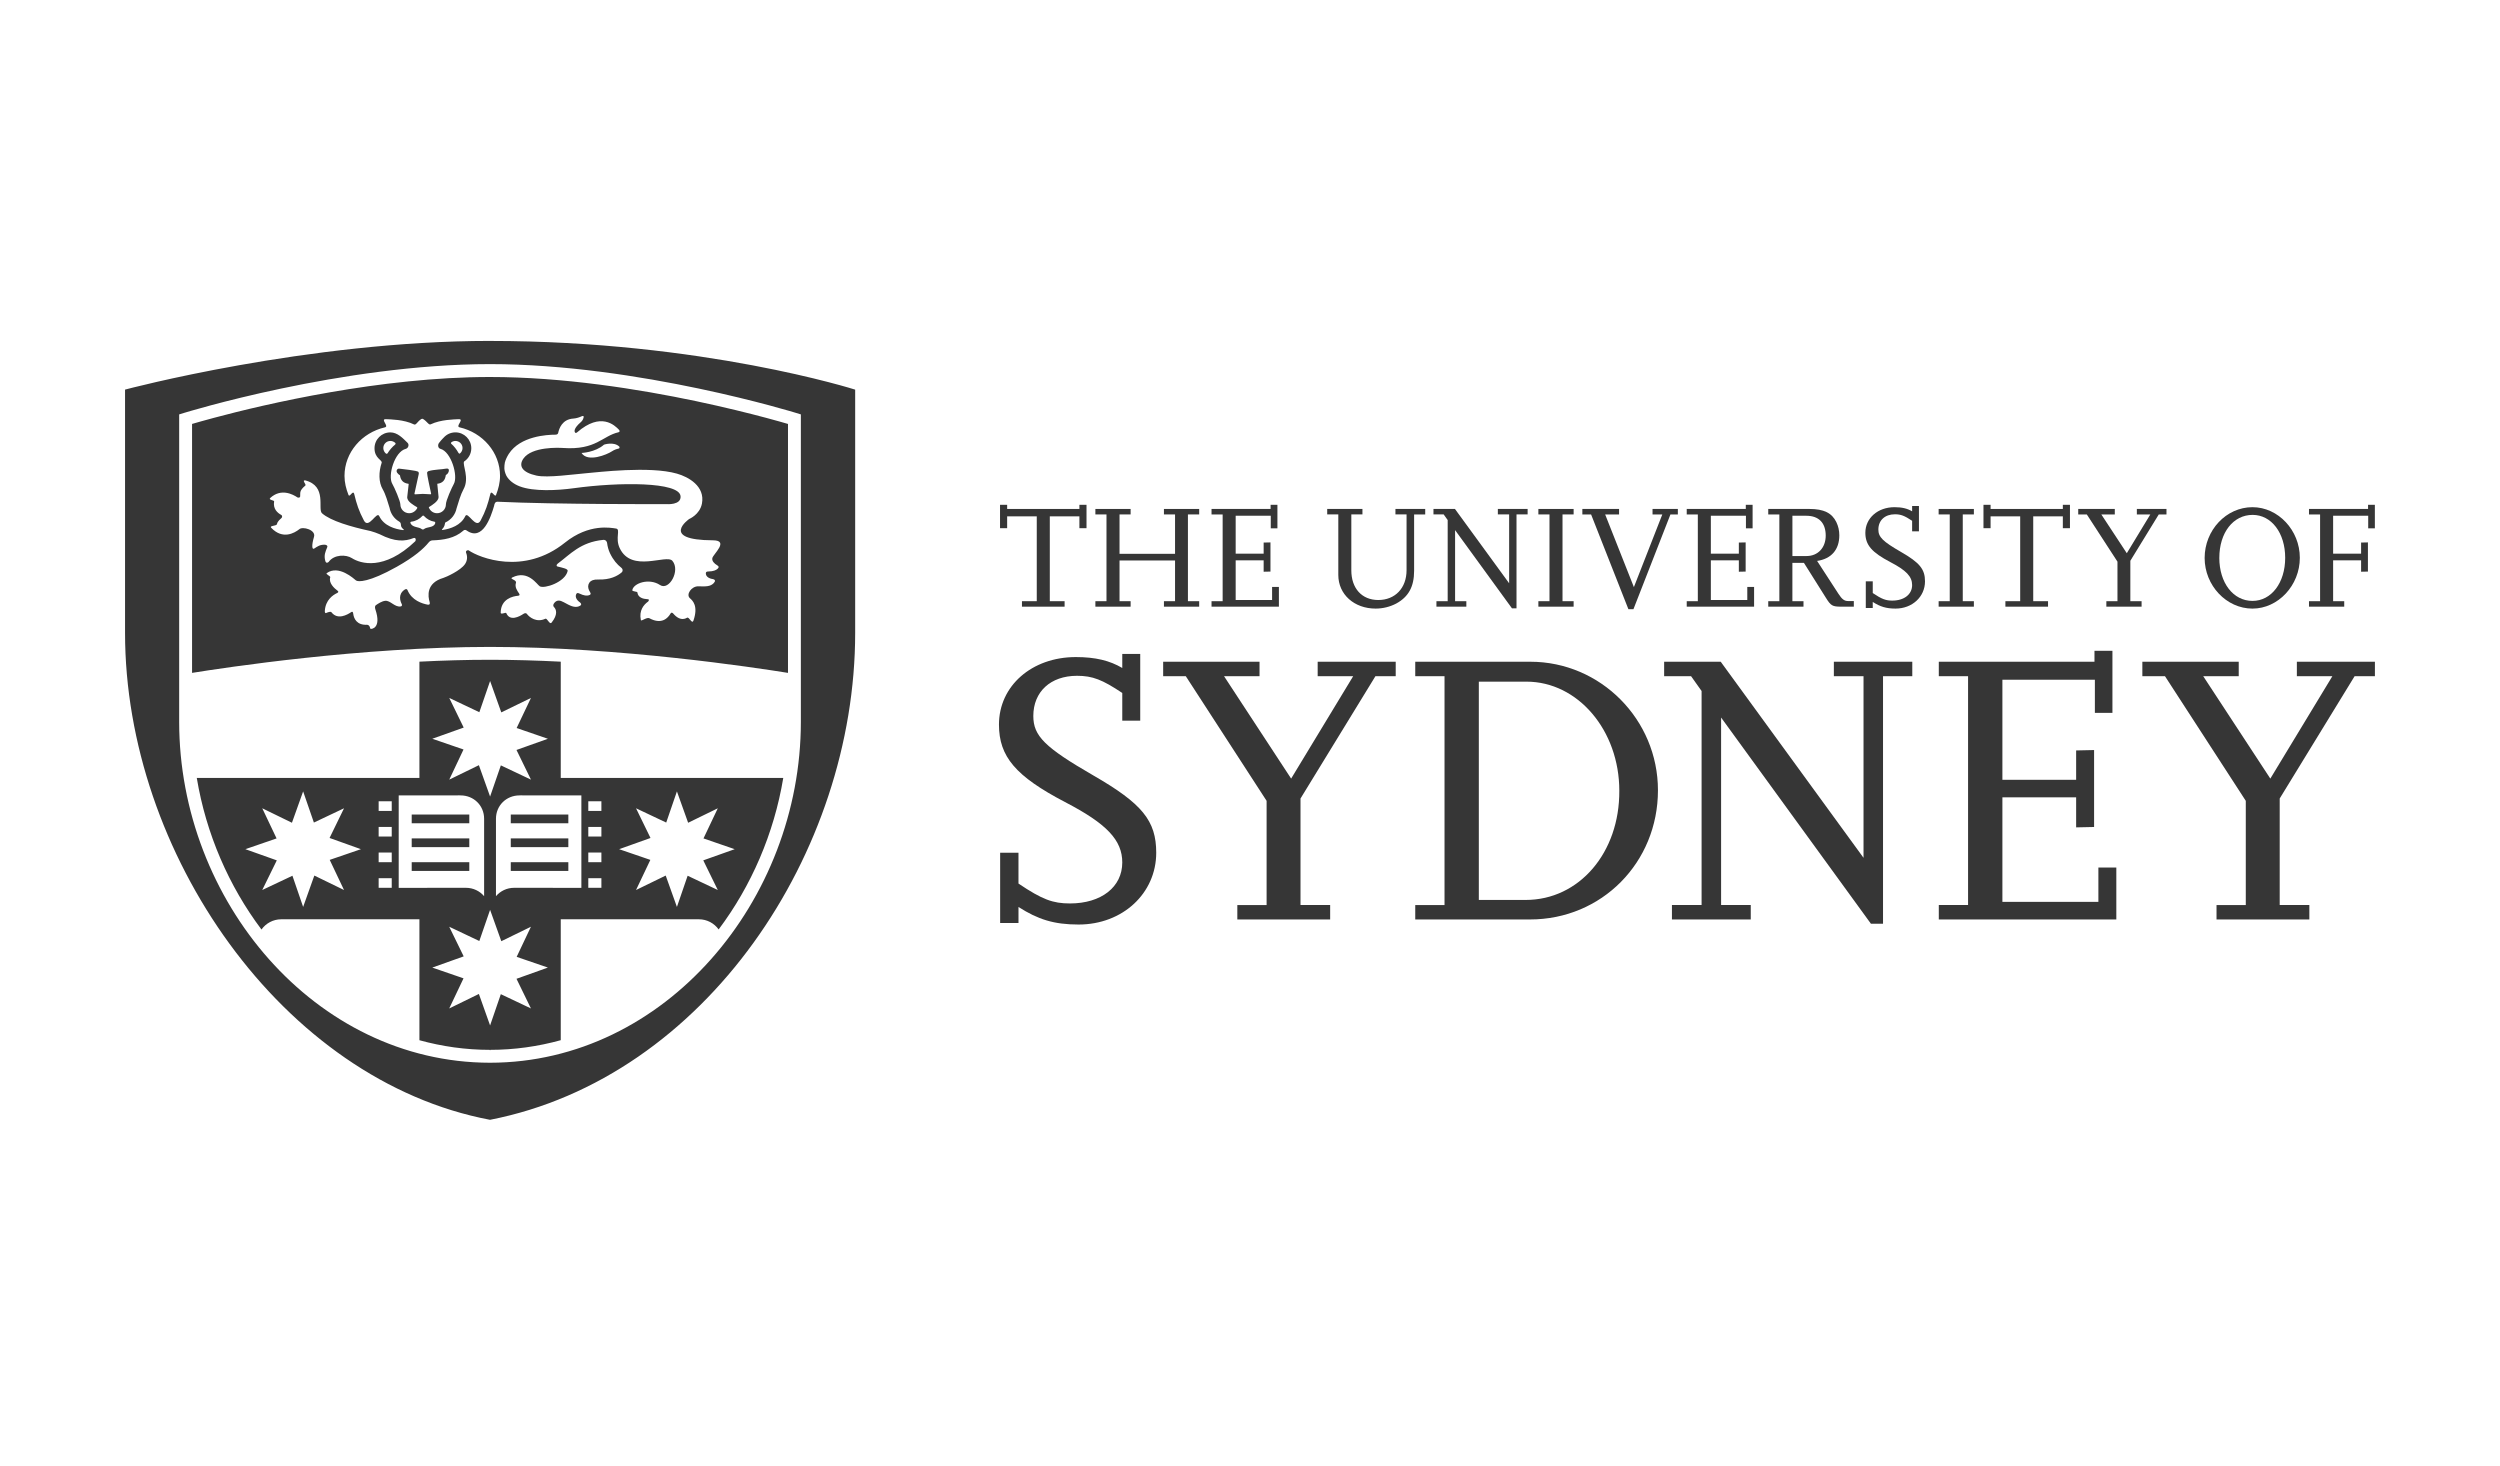 <svg width="220" height="129" viewBox="0 0 220 129" fill="none" xmlns="http://www.w3.org/2000/svg">
<g clip-path="url(#clip0_2_1660)">
<path d="M93.685 53.387H89.932V52.905H91.235V45.439H88.629V46.481H88.003V44.423H88.629V44.788H94.987V44.423H95.613V46.481H94.987V45.439H92.382V52.905H93.685V53.387Z" fill="#363636"/>
<path d="M105.528 53.387H102.426V52.905H103.404V49.322H98.518V52.905H99.495V53.387H96.394V52.905H97.371V45.27H96.394V44.788H99.495V45.27H98.518V48.736H103.404V45.27H102.426V44.788H105.528V45.27H104.537V52.905H105.528V53.387Z" fill="#363636"/>
<path d="M112.543 53.387H106.615V52.905H107.593V45.27H106.615V44.788H111.813V44.423H112.413V46.494H111.827V45.387H108.739V48.722H111.201V47.745L111.801 47.732V50.299L111.201 50.312V49.308H108.739V52.8H111.944V51.653H112.543V53.387Z" fill="#363636"/>
<path d="M125.42 45.27H124.442V50.234C124.442 51.628 123.946 52.527 122.865 53.113C122.318 53.4 121.693 53.556 121.054 53.556C119.166 53.556 117.771 52.305 117.771 50.598V45.269H116.794V44.787H119.895V45.269H118.917V50.195C118.917 51.771 119.842 52.801 121.289 52.801C122.774 52.801 123.777 51.745 123.777 50.181V45.269H122.799V44.787H125.419V45.27H125.42Z" fill="#363636"/>
<path d="M133.455 53.531H133.051L128.048 46.651V52.905H129.038V53.387H126.406V52.905H127.396V45.765L127.044 45.269H126.145V44.787H128.035L132.804 51.328V45.269H131.811V44.787H134.431V45.269H133.453V53.531H133.455Z" fill="#363636"/>
<path d="M138.479 53.387H135.377V52.905H136.355V45.27H135.377V44.788H138.479V45.27H137.501V52.905H138.479V53.387Z" fill="#363636"/>
<path d="M143.741 53.609H143.299L140.016 45.27H139.247V44.788H142.478V45.27H141.253L143.782 51.667L146.284 45.27H145.423V44.788H147.651V45.27H146.999L143.743 53.609H143.741Z" fill="#363636"/>
<path d="M154.36 53.387H148.432V52.905H149.409V45.27H148.432V44.788H153.63V44.423H154.229V46.494H153.643V45.387H150.555V48.722H153.018V47.745L153.617 47.732V50.299L153.018 50.312V49.308H150.555V52.8H153.761V51.653H154.36V53.387Z" fill="#363636"/>
<path d="M163.137 53.387H162.029C161.26 53.387 161.117 53.309 160.687 52.618L158.745 49.531H157.73V52.905H158.707V53.387H155.606V52.905H156.583V45.27H155.606V44.788H159.228C160.491 44.788 161.208 45.14 161.599 45.948C161.769 46.3 161.86 46.691 161.86 47.108C161.86 48.371 161.156 49.179 159.905 49.361L161.782 52.253C162.094 52.735 162.303 52.892 162.629 52.892H163.137V53.387ZM157.732 48.931H158.983C159.973 48.931 160.663 48.202 160.663 47.133C160.663 46.012 160.051 45.387 158.956 45.387H157.732V48.931Z" fill="#363636"/>
<path d="M164.802 53.504H164.189V51.159H164.802V52.188C165.597 52.722 165.949 52.853 166.521 52.853C167.563 52.853 168.267 52.306 168.267 51.485C168.267 50.742 167.759 50.196 166.352 49.465C164.71 48.605 164.151 47.954 164.151 46.885C164.151 45.596 165.245 44.632 166.717 44.632C167.368 44.632 167.85 44.748 168.267 44.997V44.528H168.867V46.755H168.267V45.83C167.602 45.387 167.277 45.257 166.755 45.257C165.869 45.257 165.296 45.791 165.296 46.599C165.296 47.263 165.675 47.641 167.303 48.58C168.931 49.518 169.4 50.091 169.4 51.159C169.4 52.514 168.281 53.556 166.808 53.556C165.988 53.556 165.453 53.387 164.802 52.97V53.504Z" fill="#363636"/>
<path d="M173.701 53.387H170.6V52.905H171.577V45.27H170.6V44.788H173.701V45.27H172.723V52.905H173.701V53.387Z" fill="#363636"/>
<path d="M180.227 53.387H176.475V52.905H177.777V45.439H175.171V46.481H174.546V44.423H175.171V44.788H181.53V44.423H182.156V46.481H181.53V45.439H178.924V52.905H180.227V53.387Z" fill="#363636"/>
<path d="M188.46 53.387H185.359V52.905H186.337V49.426L183.639 45.27H182.884V44.788H186.102V45.27H184.916L187.158 48.684L189.229 45.27H188.043V44.788H190.65V45.27H189.972L187.47 49.348V52.905H188.46V53.387Z" fill="#363636"/>
<path d="M194.008 49.101C194.008 46.652 195.91 44.632 198.216 44.632C200.483 44.632 202.385 46.665 202.385 49.088C202.385 51.511 200.483 53.557 198.216 53.557C195.925 53.557 194.008 51.524 194.008 49.101ZM195.299 49.088C195.299 51.29 196.524 52.88 198.218 52.88C199.886 52.88 201.097 51.277 201.097 49.088C201.097 46.899 199.886 45.31 198.231 45.31C196.524 45.31 195.301 46.873 195.301 49.088H195.299Z" fill="#363636"/>
<path d="M206.292 53.387H203.191V52.905H204.168V45.27H203.191V44.788H208.389V44.423H208.988V46.494H208.402V45.387H205.315V48.722H207.777V47.745L208.377 47.732V50.299L207.777 50.312V49.308H205.315V52.905H206.292V53.387Z" fill="#363636"/>
<path d="M89.626 81.222H88.013V75.04H89.626V77.753C91.721 79.161 92.648 79.504 94.159 79.504C96.906 79.504 98.76 78.062 98.76 75.899C98.76 73.942 97.42 72.5 93.713 70.577C89.386 68.311 87.909 66.592 87.909 63.762C87.909 60.363 90.794 57.822 94.674 57.822C96.39 57.822 97.661 58.131 98.76 58.783V57.547H100.34V63.419H98.76V60.981C97.009 59.814 96.15 59.47 94.777 59.47C92.442 59.47 90.932 60.878 90.932 63.007C90.932 64.759 91.927 65.762 96.219 68.242C100.511 70.715 101.748 72.225 101.748 75.04C101.748 78.612 98.794 81.359 94.915 81.359C92.751 81.359 91.343 80.912 89.627 79.814V81.222H89.626Z" fill="#363636"/>
<path d="M117.058 80.913H108.885V79.643H111.461V70.474L104.349 59.504H102.358V58.233H110.839V59.504H107.715L113.62 68.517L119.08 59.504H115.955V58.233H122.823V59.504H121.038L114.445 70.268V79.642H117.054V80.913H117.058Z" fill="#363636"/>
<path d="M124.542 80.913V79.643H127.118V59.504H124.542V58.233H134.671C140.853 58.233 145.9 63.315 145.9 69.547C145.9 75.9 140.956 80.913 134.637 80.913H124.542H124.542ZM130.137 79.195H134.259C138.963 79.195 142.534 75.041 142.499 69.582C142.499 64.277 138.859 59.985 134.327 59.985H130.137V79.195Z" fill="#363636"/>
<path d="M165.706 81.29H164.642L151.457 63.144V79.642H154.067V80.912H147.13V79.642H149.74V60.809L148.814 59.504H146.444V58.233H151.423L163.99 75.487V59.504H161.38V58.233H168.281V59.504H165.706V81.29Z" fill="#363636"/>
<path d="M186.237 80.912H170.614V79.642H173.19V59.504H170.614V58.234H184.314V57.273H185.894V62.732H184.349V59.814H176.211V68.62H182.7V66.039L184.28 66.004V72.775L182.7 72.809V70.165H176.211V79.367H184.658V76.346H186.237V80.912Z" fill="#363636"/>
<path d="M203.226 80.913H195.054V79.643H197.629V70.474L190.518 59.504H188.527V58.233H197.008V59.504H193.883L199.789 68.517L205.249 59.504H202.124V58.233H208.992V59.504H207.206L200.614 70.268V79.642H203.223V80.913H203.226Z" fill="#363636"/>
<path d="M44.948 74.545H50.014V73.777H44.948V74.545ZM44.948 76.643H50.014V75.876H44.948V76.643ZM44.948 72.447H50.014V71.68H44.948V72.447ZM41.298 73.778H36.23V74.545H41.298V73.778ZM41.298 75.876H36.23V76.643H41.298V75.876ZM41.298 71.68H36.23V72.447H41.298V71.68ZM49.346 58.227C47.289 58.123 45.194 58.06 43.122 58.06C41.054 58.06 38.963 58.123 36.909 58.226V68.461H17.317C18.134 73.37 20.134 77.97 23.011 81.798C23.398 81.252 24.033 80.897 24.754 80.897H36.909V91.54C38.895 92.087 40.971 92.387 43.117 92.387V92.474H43.127V92.387C45.278 92.387 47.357 92.086 49.346 91.537V80.897H61.504C62.218 80.897 62.851 81.249 63.241 81.79C66.113 77.965 68.112 73.365 68.927 68.461H49.346V58.227ZM39.534 61.418L42.182 62.675L43.129 59.928L44.113 62.69L46.725 61.418L45.464 64.066L48.214 65.012L45.451 65.997L46.725 68.608L44.075 67.353L43.128 70.097L42.142 67.336L39.534 68.608L40.789 65.955L38.041 65.011L40.805 64.026L39.534 61.418ZM30.274 78.321L27.661 77.049L26.676 79.811L25.734 77.065L23.077 78.321L24.358 75.712L21.592 74.728L24.339 73.781L23.078 71.128L25.691 72.402L26.676 69.642L27.622 72.385L30.275 71.128L29.002 73.741L31.762 74.728L29.015 75.669L30.274 78.321ZM34.472 78.127H33.321V77.284H34.472V78.127ZM34.472 75.874H33.321V75.025H34.472V75.874ZM34.472 73.615H33.321V72.772H34.472V73.615ZM34.472 71.361H33.321V70.514H34.472V71.361ZM35.086 78.131V69.995H40.214C40.311 69.98 40.426 69.995 40.529 69.995C41.701 69.995 42.602 70.896 42.602 72.046V78.864C42.22 78.413 41.647 78.127 41.007 78.127C40.923 78.127 36.691 78.13 35.086 78.131ZM46.723 88.744L44.073 87.487L43.128 90.24L42.142 87.468L39.531 88.744L40.79 86.094L38.042 85.147L40.805 84.161L39.531 81.553L42.18 82.809L43.128 80.065L44.115 82.826L46.722 81.553L45.466 84.203L48.214 85.147L45.451 86.134L46.723 88.744ZM55.97 71.128L58.627 72.386L59.569 69.643L60.556 72.403L63.166 71.129L61.907 73.781L64.654 74.728L61.888 75.712L63.166 78.321L60.512 77.065L59.569 79.811L58.582 77.049L55.97 78.321L57.231 75.67L54.483 74.728L57.244 73.742L55.97 71.128ZM51.77 70.514H52.923V71.361H51.77V70.514ZM51.77 72.772H52.923V73.615H51.77V72.772ZM51.77 75.025H52.923V75.874H51.77V75.025ZM51.77 77.284H52.923V78.127H51.77V77.284ZM51.161 69.995V78.131C49.554 78.13 45.322 78.127 45.24 78.127C44.599 78.127 44.028 78.413 43.645 78.864V72.046C43.645 70.897 44.547 69.995 45.717 69.995C45.819 69.995 45.934 69.98 46.033 69.995H51.161ZM61.259 35.302C56.206 34.237 49.537 33.176 43.122 33.176C33.495 33.173 23.313 35.568 18.843 36.765C17.951 37.003 17.288 37.194 16.901 37.307V59.214C19.798 58.748 31.772 56.929 43.122 56.928C54.472 56.929 66.442 58.747 69.343 59.214V37.307C68.954 37.194 68.292 37.003 67.4 36.765C65.907 36.367 63.785 35.836 61.259 35.302ZM33.877 37.605C34.273 37.513 33.419 36.857 33.977 36.887C34.342 36.907 35.538 36.911 36.445 37.354C36.618 37.426 36.724 37.099 37.068 36.879C37.096 36.861 37.178 36.83 37.239 36.877C37.596 37.097 37.722 37.418 37.895 37.343C38.795 36.912 39.982 36.912 40.341 36.888C40.92 36.852 40.046 37.514 40.442 37.605C42.487 38.079 44.003 39.812 44.003 41.877C44.003 42.474 43.856 43.032 43.653 43.552C43.542 43.831 43.249 43.034 43.142 43.499C42.941 44.341 42.737 44.973 42.292 45.811C41.867 46.598 41.166 44.947 40.948 45.415C40.553 46.247 39.627 46.533 38.98 46.633C38.906 46.641 38.837 46.631 38.926 46.546C38.959 46.514 39.115 46.37 39.158 46.075C39.164 46.043 39.145 45.997 39.214 45.967C39.701 45.734 40.069 45.281 40.178 44.735C40.334 44.227 40.539 43.505 40.788 43.057C41.342 42.072 40.669 40.879 40.841 40.613C41.221 40.366 41.474 39.936 41.474 39.446C41.474 38.674 40.844 38.048 40.078 38.048C39.66 38.048 39.287 38.232 39.036 38.52L38.996 38.557C38.868 38.692 38.743 38.832 38.633 38.979C38.507 39.142 38.535 39.436 38.754 39.496C39.706 39.744 40.329 41.888 39.939 42.583C39.766 42.892 39.24 44.046 39.24 44.382C39.24 44.815 38.892 45.164 38.461 45.164C38.131 45.164 37.852 44.959 37.735 44.655C37.735 44.655 37.749 44.63 37.751 44.622C38.015 44.457 38.595 44.109 38.595 43.747L38.48 42.573C38.953 42.516 39.173 42.258 39.231 41.809C39.273 41.78 39.316 41.748 39.353 41.716C39.511 41.571 39.618 41.18 39.278 41.236C38.794 41.326 38.247 41.308 37.718 41.456C37.647 41.474 37.595 41.538 37.582 41.606C37.56 41.708 37.87 43.126 37.939 43.441C37.945 43.477 37.921 43.498 37.903 43.498C37.69 43.481 37.303 43.462 37.209 43.462C37.117 43.463 36.741 43.483 36.517 43.502C36.495 43.504 36.463 43.474 36.471 43.445C36.542 43.111 36.853 41.699 36.853 41.699C36.861 41.641 36.853 41.578 36.819 41.531C36.718 41.397 35.333 41.278 35.148 41.242C35.068 41.228 34.99 41.258 34.941 41.325C34.804 41.518 35.044 41.736 35.197 41.828C35.257 42.264 35.485 42.516 35.945 42.573C35.95 42.58 35.959 42.593 35.964 42.595C35.95 42.672 35.833 43.76 35.833 43.767C35.833 44.142 36.406 44.46 36.688 44.626C36.704 44.646 36.724 44.669 36.728 44.697C36.592 44.968 36.322 45.164 36.011 45.164C35.578 45.164 35.231 44.815 35.231 44.383C35.231 44.105 34.714 42.899 34.519 42.571C34.105 41.856 34.721 39.746 35.71 39.498C35.923 39.446 36.034 39.136 35.868 38.972C35.454 38.562 34.979 38.05 34.352 38.05C33.581 38.05 32.957 38.675 32.957 39.447C32.957 40.33 33.636 40.471 33.59 40.715C33.316 41.534 33.311 42.429 33.68 43.06C33.935 43.497 34.129 44.194 34.283 44.693C34.376 45.205 34.687 45.642 35.125 45.898C35.342 46.024 35.236 46.193 35.328 46.376C35.37 46.464 35.441 46.522 35.497 46.569C35.59 46.641 35.518 46.657 35.441 46.646C34.79 46.564 33.786 46.291 33.372 45.415C33.155 44.947 32.447 46.598 32.028 45.811C31.582 44.973 31.378 44.341 31.178 43.499C31.07 43.034 30.777 43.831 30.666 43.552C30.461 43.032 30.316 42.474 30.316 41.877C30.318 39.811 31.836 38.078 33.877 37.605ZM39.703 39.045C39.68 39.025 39.686 38.944 39.714 38.927C39.814 38.849 39.941 38.804 40.08 38.804C40.424 38.804 40.703 39.082 40.703 39.426C40.703 39.621 40.612 39.794 40.474 39.908C40.437 39.943 40.368 39.902 40.355 39.87C40.176 39.551 39.959 39.265 39.703 39.045ZM38.291 46.068C38.142 46.462 37.586 46.331 37.29 46.574C37.258 46.603 37.169 46.603 37.144 46.582C36.849 46.331 36.297 46.454 36.119 46.026C36.105 45.992 36.105 45.922 36.185 45.91C36.575 45.867 36.923 45.676 37.176 45.399C37.197 45.372 37.264 45.349 37.319 45.413C37.548 45.667 37.869 45.852 38.225 45.909C38.268 45.916 38.331 45.952 38.291 46.068ZM34.093 39.907C34.079 39.928 34.016 39.95 33.963 39.915C33.824 39.798 33.732 39.624 33.732 39.426C33.732 39.082 34.009 38.804 34.353 38.804C34.52 38.804 34.672 38.871 34.786 38.977C34.832 39.012 34.806 39.093 34.781 39.115C34.512 39.332 34.278 39.607 34.093 39.907ZM28.568 47.933C28.144 47.933 27.967 48.07 27.655 48.269C27.46 48.406 27.401 48.024 27.633 47.24C27.819 46.625 26.613 46.294 26.326 46.581C25.921 46.897 24.883 47.516 23.872 46.45C23.668 46.236 24.332 46.308 24.372 46.121C24.43 45.846 24.683 45.68 24.787 45.569C24.846 45.486 24.846 45.358 24.742 45.309C24.43 45.142 24.004 44.782 24.124 44.118C24.138 44.024 23.595 43.992 23.776 43.826C24.726 42.945 25.765 43.494 26.181 43.777C26.254 43.803 26.402 43.817 26.415 43.676C26.447 43.392 26.3 43.202 26.871 42.728C26.981 42.636 26.541 42.253 26.848 42.271C28.819 42.765 27.927 44.807 28.336 45.167C29.087 45.837 30.905 46.366 32.615 46.733C32.763 46.765 33.294 46.953 33.405 47.011C34.786 47.716 35.632 47.648 36.38 47.354C36.619 47.262 36.616 47.564 36.534 47.64C33.792 50.256 31.706 49.591 30.968 49.117C30.455 48.788 29.405 48.778 28.92 49.451C28.836 49.532 28.689 49.583 28.628 49.368C28.483 48.865 28.641 48.537 28.789 48.175C28.883 47.986 28.65 47.933 28.568 47.933ZM54.717 50.362C54.35 50.683 53.693 51.033 52.654 50.997C52.214 50.978 52.002 51.104 51.891 51.234C51.826 51.324 51.786 51.434 51.779 51.456C51.718 51.672 51.798 51.904 51.914 52.086C52.025 52.245 51.983 52.347 51.81 52.388C51.639 52.433 51.413 52.437 50.966 52.222C50.77 52.128 50.714 52.249 50.688 52.341C50.614 52.557 50.757 52.825 51.048 53.019C51.199 53.15 51.171 53.278 50.937 53.36C50.544 53.497 50.191 53.318 49.615 52.998C49.277 52.81 49.014 52.779 48.787 53.048C48.657 53.197 48.669 53.337 48.744 53.413C48.969 53.635 49.102 54.08 48.545 54.783C48.36 55.015 48.16 54.372 47.99 54.45C47.225 54.806 46.598 54.339 46.361 54.018C46.309 53.953 46.203 53.931 46.071 54.016C45.689 54.273 44.87 54.695 44.555 53.958C44.506 53.85 44.056 54.125 44.06 53.914C44.077 52.694 45.137 52.466 45.59 52.426C45.728 52.412 45.756 52.345 45.683 52.234C45.502 51.969 45.285 51.655 45.404 51.288C45.488 51.019 44.794 50.956 45.078 50.817C46.477 50.12 47.259 51.453 47.501 51.596C47.906 51.829 49.731 51.237 49.953 50.249C50.001 50.055 49.528 49.969 49.059 49.852C48.974 49.832 48.926 49.723 49.08 49.599C50.188 48.776 51.076 47.709 53.077 47.51C53.319 47.485 53.417 47.685 53.424 47.783C53.463 48.094 53.545 48.398 53.677 48.68C53.967 49.294 54.315 49.675 54.667 49.954C54.835 50.088 54.815 50.278 54.717 50.362ZM63.097 49.735C63.272 49.827 63.278 49.94 63.147 50.054C63.012 50.172 62.808 50.281 62.315 50.292C62.1 50.294 62.102 50.43 62.12 50.521C62.151 50.747 62.403 50.921 62.754 50.962C62.943 51.011 62.977 51.137 62.808 51.315C62.516 51.619 62.125 51.619 61.465 51.596C60.842 51.573 60.346 52.328 60.712 52.643C60.958 52.855 61.461 53.324 61.028 54.599C60.89 54.984 60.656 54.245 60.457 54.361C59.941 54.668 59.49 54.282 59.256 54.004C59.156 53.886 59.066 53.882 58.998 54.004C58.791 54.364 58.247 54.999 57.151 54.407C56.913 54.28 56.423 54.716 56.395 54.567C56.217 53.715 56.654 53.21 57.026 52.944C57.063 52.915 57.207 52.721 56.964 52.728C56.593 52.708 56.142 52.589 56.091 52.136C56.083 52.039 55.619 52.063 55.642 51.933C55.752 51.306 57.131 50.852 58.081 51.481C58.885 52.012 59.894 50.201 59.169 49.351C58.644 48.741 55.575 50.451 54.531 48.23C54.112 47.336 54.637 46.572 54.211 46.512C53.783 46.451 51.853 46.034 49.711 47.755C46.09 50.663 42.166 49.078 41.242 48.43C41.098 48.385 40.957 48.501 41.018 48.646C41.167 49.021 41.103 49.37 40.922 49.637C40.545 50.207 39.244 50.788 39.014 50.856C37.49 51.303 37.65 52.468 37.81 52.987C37.858 53.145 37.799 53.239 37.635 53.21C37.168 53.124 36.227 52.838 35.858 51.923C35.817 51.817 35.711 51.813 35.585 51.904C35.018 52.307 35.218 52.894 35.352 53.154C35.404 53.258 35.375 53.356 35.241 53.371C34.722 53.433 34.349 52.827 33.901 52.872C33.609 52.899 33.266 53.124 33.08 53.254C32.99 53.311 32.977 53.458 33.033 53.626C33.601 55.312 32.666 55.369 32.611 55.339C32.544 55.303 32.581 55.021 32.309 54.979C31.393 55.029 31.132 54.432 31.081 53.99C31.063 53.846 31.007 53.797 30.91 53.863C30.56 54.105 29.706 54.581 29.169 53.88C29.092 53.781 28.836 53.886 28.696 53.946C28.585 53.992 28.582 53.81 28.585 53.753C28.65 52.791 29.302 52.358 29.66 52.19C29.793 52.128 29.808 52.059 29.702 51.98C29.412 51.766 28.901 51.3 29.063 50.796C29.093 50.7 28.636 50.52 28.75 50.438C29.804 49.674 31.156 50.941 31.328 51.078C31.509 51.222 32.468 51.253 34.911 49.88C36.465 49.007 37.277 48.286 37.72 47.738C37.774 47.674 37.887 47.557 38.045 47.553C39.03 47.519 40.004 47.373 40.765 46.704C40.89 46.574 41.02 46.651 41.072 46.688C42.47 47.661 43.19 45.51 43.478 44.527C43.516 44.327 43.558 44.163 43.771 44.152C48.918 44.399 58.671 44.364 58.671 44.364C58.671 44.364 59.957 44.466 59.89 43.667C59.788 42.387 54.467 42.415 50.497 42.962C49.055 43.16 46.961 43.274 45.723 42.795C45.209 42.596 44.793 42.278 44.562 41.868C44.315 41.346 44.38 41.034 44.427 40.704C44.488 40.465 44.605 40.211 44.772 39.943C45.789 38.371 48.145 38.252 48.876 38.252C49.016 38.252 49.103 38.192 49.122 38.09C49.196 37.726 49.471 36.888 50.458 36.834C50.735 36.817 51.018 36.711 51.193 36.63C51.31 36.577 51.384 36.609 51.363 36.711C51.335 36.838 51.275 37.008 51.129 37.133C50.437 37.727 50.538 38 50.622 38.079C50.67 38.117 50.732 38.097 50.785 38.048C52.882 36.221 54.104 37.431 54.477 37.827C54.539 37.896 54.556 38.008 54.435 38.037C53.009 38.356 52.46 39.626 49.55 39.422C49.196 39.399 46.814 39.28 46.058 40.358C45.622 40.985 45.925 41.569 47.211 41.853C48.188 42.066 50.466 41.736 51.539 41.648C52.59 41.562 57.173 40.989 59.575 41.681C60.589 41.971 62.062 42.785 61.77 44.321C61.578 45.291 60.646 45.672 60.646 45.672C60.646 45.672 58.008 47.527 62.737 47.547C64.204 47.553 62.76 48.76 62.685 49.115C62.631 49.37 62.869 49.601 63.097 49.735ZM54.418 39.483C54.275 39.508 54.07 39.571 53.847 39.718C53.42 40.005 51.71 40.715 51.175 39.86C51.175 39.86 52.373 39.819 53.154 39.129C53.154 39.129 53.993 38.843 54.483 39.286C54.54 39.338 54.548 39.461 54.418 39.483ZM43.128 30C27.033 30 11.004 34.285 11.004 34.285V55.702C11.004 75.006 24.827 95.076 43.122 98.543C62.093 94.834 75.255 75.006 75.255 55.702V34.288C75.255 34.288 61.828 30.003 43.128 30.003V30ZM70.476 63.519C70.474 79.235 58.529 93.503 43.127 93.521H43.117C27.714 93.503 15.769 79.235 15.767 63.519V36.467L16.168 36.344C16.194 36.337 30.048 32.046 43.122 32.042C56.197 32.046 70.076 36.344 70.076 36.344L70.476 36.467V63.519Z" fill="#363636"/>
</g>
<defs>
<clipPath id="clip0_2_1660">
<rect width="198" height="68.543" fill="white" transform="translate(11 30)"/>
</clipPath>
</defs>
</svg>

